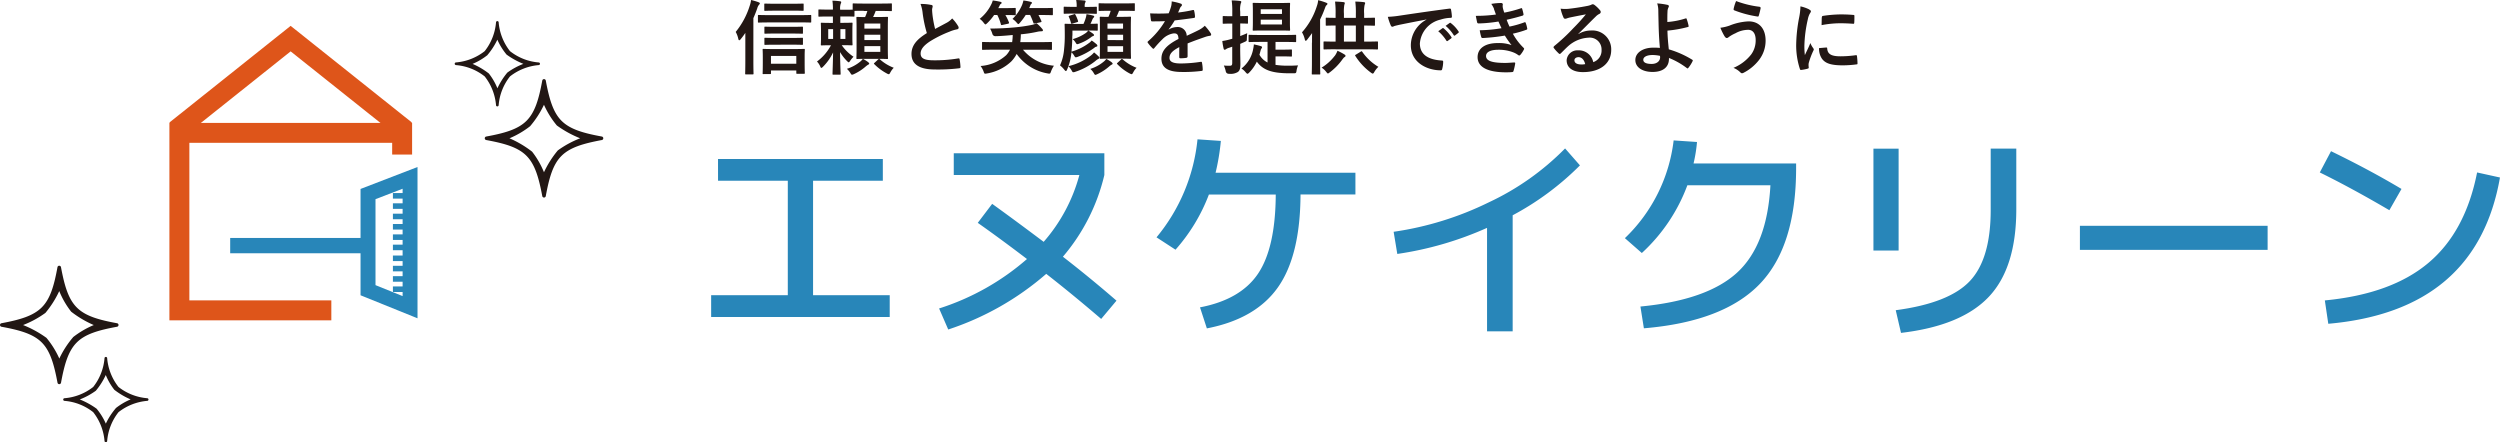 <svg id="グループ_8" data-name="グループ 8" xmlns="http://www.w3.org/2000/svg" width="301" height="53.245" viewBox="0 0 301 53.245">
  <g id="グループ_7" data-name="グループ 7" transform="translate(88.578)">
    <path id="パス_24" data-name="パス 24" d="M130.934,3.939a9.137,9.137,0,0,1-.573.778c-.068.089-.13.13-.178.13s-.082-.061-.109-.164a2.894,2.894,0,0,0-.314-.84A9.355,9.355,0,0,0,131.446.7a3.337,3.337,0,0,0,.164-.7,7.409,7.409,0,0,1,.894.266c.116.041.164.089.164.143s-.061.13-.109.177a1.083,1.083,0,0,0-.2.41c-.137.389-.293.792-.471,1.188V7.366c0,.956.02,1.434.02,1.481,0,.1-.014.109-.109.109H131c-.089,0-.1-.007-.1-.109,0-.061.02-.526.02-1.481V3.939ZM133.89,2.7c-.962,0-1.283.02-1.345.02-.1,0-.109-.007-.109-.116V1.918c0-.109.007-.116.109-.116.061,0,.382.02,1.345.02H137.4c.956,0,1.277-.02,1.338-.02.109,0,.116.007.116.116V2.6c0,.109-.007.116-.116.116-.061,0-.382-.02-1.338-.02Zm-.778,6.226c-.1,0-.109-.007-.109-.109,0-.048.02-.294.02-1.3V6.854c0-.573-.02-.806-.02-.867,0-.089.007-.1.109-.1.068,0,.382.02,1.277.02h2.328c.887,0,1.195-.02,1.256-.02.1,0,.109.007.109.1,0,.055-.02.294-.02.751V7.5c0,.983.02,1.229.02,1.283,0,.089-.014.1-.109.1h-.806c-.1,0-.109-.007-.109-.1V8.485h-3.051v.321c0,.1-.007.109-.109.109H133.1Zm1.413-7.639c-.867,0-1.16.02-1.215.02-.1,0-.109-.007-.109-.109V.539c0-.1.014-.109.109-.109.055,0,.348.02,1.215.02h2.1c.86,0,1.14-.02,1.2-.02.109,0,.116.007.116.109v.655c0,.1-.007.109-.116.109-.061,0-.341-.02-1.2-.02Zm.007,2.751c-.86,0-1.147.02-1.208.02-.1,0-.109-.007-.109-.1V3.318c0-.1.007-.109.109-.109.061,0,.348.02,1.208.02h2.021c.86,0,1.14-.02,1.195-.02.1,0,.109.007.109.109v.642c0,.089-.014.1-.109.1-.061,0-.341-.02-1.195-.02Zm0,1.345c-.86,0-1.147.02-1.208.02-.1,0-.109-.007-.109-.109V4.656c0-.1.007-.109.109-.109.061,0,.348.02,1.208.02h2.021c.86,0,1.14-.02,1.195-.02.1,0,.109.007.109.109V5.29c0,.1-.014.109-.109.109-.061,0-.341-.02-1.195-.02Zm-.526,2.287h3.051V6.738h-3.051Z" transform="translate(-129.76 0)" fill="#221714"/>
    <path id="パス_25" data-name="パス 25" d="M149.745,1.335c-.662,0-.983.007-1.133.02v.573c0,.1-.007.109-.109.109-.061,0-.335-.02-1.167-.02h-.43v.771h.3c.751,0,1-.02,1.065-.02.1,0,.109.007.109.109,0,.061-.02.273-.02.778v.956c0,.505.02.724.02.778,0,.1-.007.109-.109.109-.061,0-.314-.02-1.065-.02h-.13a5.4,5.4,0,0,0,1.42,1.393,2.979,2.979,0,0,0-.389.471c-.089.13-.137.2-.184.2s-.1-.048-.2-.143a5.358,5.358,0,0,1-.846-1.092c.007,1.324.068,2.464.068,2.621,0,.089-.007.1-.109.1h-.751c-.109,0-.116-.007-.116-.1,0-.157.048-1.283.068-2.58a6.127,6.127,0,0,1-1.215,1.727c-.089.089-.143.137-.2.137s-.089-.061-.143-.2a2.1,2.1,0,0,0-.382-.567,5.769,5.769,0,0,0,1.686-1.959h-.041c-.751,0-1,.02-1.072.02-.1,0-.109-.007-.109-.109,0-.061.02-.273.02-.778V3.663c0-.505-.02-.71-.02-.778,0-.1.007-.109.109-.109.068,0,.321.02,1.072.02h.273V2.025h-.478c-.826,0-1.1.02-1.16.02-.1,0-.109-.007-.109-.109V1.274c0-.089.007-.1.109-.1.061,0,.334.02,1.16.02h.478A6.8,6.8,0,0,0,145.957.12a7.538,7.538,0,0,1,.894.068c.109.007.164.061.164.1a.445.445,0,0,1-.061.2,1.673,1.673,0,0,0-.068.662v.061h.43c.635,0,.942-.007,1.079-.007V.557c0-.1.007-.109.109-.109.061,0,.348.02,1.215.02h2.068c.874,0,1.167-.02,1.229-.02.089,0,.1.007.1.109v.71c0,.1-.007.109-.1.109-.061,0-.348-.02-1.229-.02h-.621a6.7,6.7,0,0,1-.314.73h.567c.778,0,1.051-.02,1.12-.02.1,0,.109.007.109.109,0,.048-.021.389-.021,1.133V5.9c0,.737.021,1.072.021,1.133,0,.1-.007.109-.109.109-.068,0-.341-.02-1.12-.02H150.08c-.8,0-1.065.02-1.12.02-.109,0-.116-.007-.116-.109,0-.055.02-.389.02-1.133V3.349c0-.778-.02-1.113-.02-1.167,0-.1.007-.109.116-.109.048,0,.28.02.928.02a4.714,4.714,0,0,0,.273-.73h-.437Zm-3.707,3.393V3.547h-.587V4.728Zm1.481-1.181h-.6V4.728h.6Zm2.758,4c.089.061.109.109.109.157s-.048.089-.116.116a2.254,2.254,0,0,0-.253.177,5.879,5.879,0,0,1-1.468.963.768.768,0,0,1-.232.075c-.068,0-.109-.061-.212-.225a2.2,2.2,0,0,0-.41-.485,4.766,4.766,0,0,0,1.6-.86,1.743,1.743,0,0,0,.328-.341,4.257,4.257,0,0,1,.662.416Zm-.471-4.676v.614h1.918V2.871Zm1.918,1.993V4.223h-1.918v.642Zm0,.73h-1.918v.689h1.918Zm-.259,1.6c.048-.048.075-.068.109-.068s.061.02.1.061a5.4,5.4,0,0,0,1.666,1.01,2.463,2.463,0,0,0-.4.546c-.089.164-.13.232-.2.232a.721.721,0,0,1-.246-.1A6.3,6.3,0,0,1,151,7.765c-.082-.075-.048-.1.048-.184l.41-.382Z" transform="translate(-134.311 -0.038)" fill="#221714"/>
    <path id="パス_26" data-name="パス 26" d="M163.136.809c.116.027.177.075.177.157,0,.137-.068.273-.068.41,0,.2.027.43.048.655a13.537,13.537,0,0,0,.314,1.679c.485-.266.84-.451,1.386-.744a2.38,2.38,0,0,0,.669-.526,4.773,4.773,0,0,1,.71.915.386.386,0,0,1,.068.2c0,.1-.061.177-.2.2a4.455,4.455,0,0,0-.935.294,13.813,13.813,0,0,0-2.294,1.14c-.846.553-1.147,1.017-1.147,1.474,0,.573.43.819,1.55.819a16.9,16.9,0,0,0,2.969-.225c.109-.02.157,0,.178.116a7.565,7.565,0,0,1,.1.908c.014.109-.061.157-.178.164a20.994,20.994,0,0,1-2.9.143c-1.843,0-2.819-.608-2.819-1.87,0-1.079.71-1.8,1.85-2.512a14.745,14.745,0,0,1-.505-2.376A4.411,4.411,0,0,0,161.852.7a5.572,5.572,0,0,1,1.276.116Z" transform="translate(-139.598 -0.222)" fill="#221714"/>
    <path id="パス_27" data-name="パス 27" d="M174.531,1.828a6.174,6.174,0,0,1-.846,1c-.1.089-.157.137-.2.137s-.109-.068-.212-.2a2.2,2.2,0,0,0-.478-.471A5.058,5.058,0,0,0,174.155.612a2.333,2.333,0,0,0,.212-.532,8.749,8.749,0,0,1,.922.164c.1.027.143.061.143.116s-.027.1-.1.143-.1.1-.164.246c-.048.089-.089.177-.137.253h.874c.8,0,1.051-.02,1.113-.02.109,0,.116.007.116.109v.655c0,.1-.014.109-.116.109-.061,0-.314-.02-1.113-.02h-.021a5.086,5.086,0,0,1,.43.887c.027.089.014.137-.13.164l-.655.143c-.143.027-.164.02-.184-.075a5.6,5.6,0,0,0-.43-1.12h-.4Zm3.481,4.191a5.464,5.464,0,0,0,3.72,1.918,3.4,3.4,0,0,0-.355.7c-.068.2-.1.253-.2.253a1.1,1.1,0,0,1-.212-.027,5.755,5.755,0,0,1-3.72-2.341,4,4,0,0,1-.642.894,5.569,5.569,0,0,1-2.942,1.454,1.044,1.044,0,0,1-.2.027c-.109,0-.13-.061-.2-.266a2.594,2.594,0,0,0-.362-.662,5.114,5.114,0,0,0,3.085-1.3,2.731,2.731,0,0,0,.457-.662h-2c-.887,0-1.188.02-1.249.02-.109,0-.116-.007-.116-.1V5.186c0-.1.014-.109.116-.109.061,0,.362.02,1.249.02h2.259a6.2,6.2,0,0,0,.068-.86c-.683.068-1.386.13-2.055.143a.375.375,0,0,1-.4-.3,2.764,2.764,0,0,0-.273-.614c1-.007,1.939-.048,2.894-.137a19.117,19.117,0,0,0,2.082-.294,3.351,3.351,0,0,0,.642-.2,4.74,4.74,0,0,1,.642.642.324.324,0,0,1,.109.2c0,.068-.068.116-.164.116a2.185,2.185,0,0,0-.471.048,15.115,15.115,0,0,1-2.027.314,7.812,7.812,0,0,1-.068.942h2.457c.887,0,1.188-.02,1.249-.02.1,0,.109.007.109.109V5.93c0,.089-.007.1-.109.1-.061,0-.362-.02-1.249-.02h-2.137Zm.321-4.191a7.423,7.423,0,0,1-.689.928c-.1.109-.143.164-.2.164s-.109-.068-.225-.2a2.247,2.247,0,0,0-.478-.416A5.115,5.115,0,0,0,177.9.612a3.359,3.359,0,0,0,.157-.532,7.322,7.322,0,0,1,.867.164c.109.027.157.061.157.116s-.027.1-.1.157c-.048.041-.068.109-.137.273L178.756,1h1.44c.928,0,1.249-.02,1.3-.02.1,0,.109.007.109.109v.655c0,.1-.014.109-.109.109-.061,0-.382-.02-1.3-.02h-.328a7.626,7.626,0,0,1,.348.71c.041.089.027.137-.109.164l-.655.143c-.143.027-.157.02-.2-.089a7.76,7.76,0,0,0-.389-.935h-.532Z" transform="translate(-143.416 -0.025)" fill="#221714"/>
    <path id="パス_28" data-name="パス 28" d="M188.441,4.287a19.176,19.176,0,0,1-.1,1.932,6.427,6.427,0,0,0,2.068-1.01,1.5,1.5,0,0,0,.362-.334,5.216,5.216,0,0,1,.587.451.253.253,0,0,1,.1.177c0,.061-.027.1-.116.116a.526.526,0,0,0-.259.143,8.409,8.409,0,0,1-1.966,1.072.847.847,0,0,1-.246.068c-.082,0-.116-.048-.2-.184a1.669,1.669,0,0,0-.328-.416l-.048.341a6.237,6.237,0,0,1-.321,1.324A7.15,7.15,0,0,0,190.66,6.7a2.421,2.421,0,0,0,.4-.389,6.459,6.459,0,0,1,.567.505c.068.075.075.116.075.137,0,.061-.061.116-.137.143a1.9,1.9,0,0,0-.341.246,7.7,7.7,0,0,1-2.417,1.3.731.731,0,0,1-.246.055c-.082,0-.109-.048-.184-.184a2.7,2.7,0,0,0-.4-.546c-.048.137-.109.273-.164.41-.048.116-.1.177-.143.177s-.089-.041-.157-.116a3.128,3.128,0,0,0-.553-.567,5.694,5.694,0,0,0,.485-1.877,15.966,15.966,0,0,0,.089-1.884c0-.751-.02-1.079-.02-1.14,0-.1.007-.109.109-.109.061,0,.335.02,1.12.02h1.044a5.209,5.209,0,0,0,.273-.724,2.186,2.186,0,0,0,.089-.451,7.756,7.756,0,0,1,.771.164c.109.027.157.061.157.116a.156.156,0,0,1-.068.13.71.71,0,0,0-.137.2,5.516,5.516,0,0,1-.246.553c.526,0,.724-.02.771-.02.1,0,.109.007.109.109v.621c0,.109-.014.116-.109.116-.061,0-.294-.02-1.024-.02.246.157.43.28.573.389.075.061.109.109.109.157,0,.068-.061.109-.13.13a.586.586,0,0,0-.225.13,5.2,5.2,0,0,1-1.434.771.79.79,0,0,1-.232.068c-.082,0-.109-.061-.2-.2a1.858,1.858,0,0,0-.348-.41,5.138,5.138,0,0,0,1.611-.758,1.935,1.935,0,0,0,.259-.266h-1.9V4.28Zm.184-2.649c-.792,0-1.051.02-1.113.02-.1,0-.109-.007-.109-.109V.915c0-.1.007-.109.109-.109.061,0,.321.02,1.113.02h.341V.8a3.349,3.349,0,0,0-.061-.8c.362.007.635.027.983.061.1.007.157.048.157.1a.4.4,0,0,1-.061.177,1.089,1.089,0,0,0-.048.471V.833h.232c.805,0,1.051-.02,1.113-.02.109,0,.116.007.116.109v.635c0,.1-.007.109-.116.109-.055,0-.3-.02-1.113-.02h-1.55Zm.007.075c.116-.041.137-.027.184.061a4.277,4.277,0,0,1,.314.744c.02.1.014.116-.13.157l-.526.157c-.157.048-.164.041-.2-.089a4.255,4.255,0,0,0-.253-.724c-.041-.075-.027-.1.116-.143l.5-.157Zm4.553,5.8c.089.061.109.109.109.157s-.048.089-.116.116a1.45,1.45,0,0,0-.253.177,6.008,6.008,0,0,1-1.468.963.961.961,0,0,1-.232.089c-.075,0-.116-.068-.212-.232a1.757,1.757,0,0,0-.41-.485,4.766,4.766,0,0,0,1.6-.86,1.992,1.992,0,0,0,.335-.341,4.258,4.258,0,0,1,.662.416ZM192.933,1.3c-.874,0-1.16.02-1.215.02-.1,0-.109-.007-.109-.109V.5c0-.1.007-.109.109-.109.061,0,.341.02,1.215.02h1.707c.874,0,1.167-.02,1.229-.02.089,0,.1.007.1.109v.71c0,.1-.007.109-.1.109-.061,0-.348-.02-1.229-.02h-.573a6.688,6.688,0,0,1-.314.73h.526c.778,0,1.051-.02,1.12-.02.1,0,.109.007.109.109,0,.048-.021.389-.021,1.133V5.843c0,.737.021,1.072.021,1.12,0,.109-.014.116-.109.116-.068,0-.341-.02-1.12-.02h-1.3c-.8,0-1.065.02-1.119.02-.109,0-.116-.007-.116-.116,0-.048.02-.382.02-1.12V3.29c0-.778-.02-1.113-.02-1.167,0-.1.007-.109.116-.109.048,0,.28.02.928.02a4.7,4.7,0,0,0,.273-.73h-.13Zm-.259,1.536v.614h1.877V2.833Zm1.884,1.993V4.185H192.68v.642Zm0,.73H192.68v.689h1.877Zm-.253,1.6c.048-.048.082-.068.109-.068a.141.141,0,0,1,.1.061,5.4,5.4,0,0,0,1.666,1.01,2.09,2.09,0,0,0-.4.546c-.089.157-.13.225-.2.225a.96.96,0,0,1-.232-.089,5.791,5.791,0,0,1-1.488-1.12c-.082-.075-.048-.1.048-.184l.41-.382Z" transform="translate(-147.913)" fill="#221714"/>
    <path id="パス_29" data-name="パス 29" d="M207.219,6.872c0,.109-.061.157-.184.177a5.039,5.039,0,0,1-.689.048c-.089,0-.13-.055-.13-.157,0-.348,0-.84.007-1.188-.867.451-1.181.826-1.181,1.3,0,.41.335.669,1.352.669a16.267,16.267,0,0,0,2.423-.2c.089-.007.13.02.137.109a4.47,4.47,0,0,1,.089.8c.007.116-.027.184-.109.184a16.991,16.991,0,0,1-2.417.13c-1.6,0-2.444-.478-2.444-1.6,0-.935.587-1.618,2.055-2.376-.027-.5-.143-.689-.587-.669a2.375,2.375,0,0,0-1.345.7,13.245,13.245,0,0,0-.976,1.065c-.048.061-.075.089-.116.089a.2.2,0,0,1-.109-.068,4.362,4.362,0,0,1-.553-.642.19.19,0,0,1-.041-.089c0-.041.021-.068.068-.109A9.871,9.871,0,0,0,204.5,2.626c-.457.02-.983.027-1.556.027-.089,0-.116-.048-.137-.157-.027-.157-.068-.519-.1-.806a22.263,22.263,0,0,0,2.239-.007,6.993,6.993,0,0,0,.294-.84,2.29,2.29,0,0,0,.068-.594,6.3,6.3,0,0,1,1.113.273.165.165,0,0,1,.116.164.18.18,0,0,1-.068.143.7.7,0,0,0-.164.232c-.061.137-.109.266-.225.526a15.8,15.8,0,0,0,1.775-.3c.109-.02.137.007.157.1a3.177,3.177,0,0,1,.1.7c.007.1-.027.137-.164.157-.73.109-1.57.212-2.28.294a9.375,9.375,0,0,1-.73,1.079l.014.02a1.937,1.937,0,0,1,.976-.3,1.075,1.075,0,0,1,1.188,1.051c.382-.177.935-.43,1.434-.683a2.96,2.96,0,0,0,.744-.526,6.108,6.108,0,0,1,.683.86.379.379,0,0,1,.082.212c0,.075-.048.116-.143.137a2.9,2.9,0,0,0-.594.143c-.635.225-1.263.437-2.1.778v1.57Z" transform="translate(-152.814 -0.079)" fill="#221714"/>
    <path id="パス_30" data-name="パス 30" d="M217.737,5.784c0,.935.027,1.461.027,1.946,0,.532-.082.8-.314.963a1.7,1.7,0,0,1-1.072.212A.355.355,0,0,1,216,8.61a3.257,3.257,0,0,0-.232-.7,6,6,0,0,0,.71.027c.253,0,.3-.089.3-.369V5.647c-.143.048-.28.1-.416.137a1.207,1.207,0,0,0-.341.164.255.255,0,0,1-.157.061c-.061,0-.1-.041-.116-.116a6.788,6.788,0,0,1-.164-.935,6.668,6.668,0,0,0,.887-.184l.314-.089V2.862h-.13c-.662,0-.86.02-.915.02-.1,0-.109-.007-.109-.109v-.71c0-.1.014-.109.109-.109.061,0,.253.02.915.02h.13V1.456A9.141,9.141,0,0,0,216.713.07a9.39,9.39,0,0,1,1,.068c.089.007.157.048.157.109a.557.557,0,0,1-.068.2,2.838,2.838,0,0,0-.061.983v.532c.573,0,.771-.02.826-.02.1,0,.109.007.109.109v.71c0,.1-.007.109-.109.109-.055,0-.253-.02-.826-.02V4.364c.273-.109.553-.212.84-.348-.02.2-.027.41-.041.635,0,.321-.014.3-.294.43l-.505.225v.471Zm2.437-.717c-.928,0-1.256.02-1.317.02-.1,0-.109-.007-.109-.1V4.33c0-.109.014-.116.109-.116.061,0,.389.02,1.317.02h2.867c.935,0,1.256-.02,1.317-.02.109,0,.116.007.116.116v.662c0,.089-.007.1-.116.1-.061,0-.382-.02-1.317-.02H221.99V6h.867c.683,0,.928-.02,1-.02.1,0,.109.007.109.109v.635c0,.1-.007.109-.109.109-.068,0-.314-.02-1-.02h-.867V7.832a9.516,9.516,0,0,0,1.413.1c.451,0,.86-.007,1.3-.041a2.6,2.6,0,0,0-.178.621c-.041.321-.082.334-.362.334h-.662c-1.823-.027-3-.334-3.761-1.406a4.832,4.832,0,0,1-.922,1.324c-.089.089-.143.137-.2.137s-.13-.061-.225-.177a2.018,2.018,0,0,0-.505-.451,3.837,3.837,0,0,0,1.413-2.355,3.88,3.88,0,0,0,.082-.553c.314.068.526.116.8.2.13.041.184.068.184.143a.229.229,0,0,1-.075.164.62.62,0,0,0-.1.253c-.048.164-.089.334-.137.485a2.253,2.253,0,0,0,.976.935V5.06h-.86ZM222.447.384c.846,0,1.133-.02,1.188-.02.1,0,.109.007.109.116,0,.061-.02.3-.02.887V2.719c0,.573.02.826.02.887,0,.1-.007.109-.109.109-.061,0-.341-.02-1.188-.02h-1.9c-.86,0-1.14.02-1.195.02-.1,0-.109-.007-.109-.109,0-.068.02-.314.02-.887V1.367c0-.587-.02-.826-.02-.887,0-.109.007-.116.109-.116.055,0,.341.02,1.195.02Zm-2.239.751V1.7h2.56V1.135Zm2.56,1.256h-2.56v.573h2.56Z" transform="translate(-156.996 -0.022)" fill="#221714"/>
    <path id="パス_31" data-name="パス 31" d="M230.848,5.143c0-.341,0-.751.007-1.147-.2.273-.389.532-.6.8-.068.089-.13.13-.164.13s-.082-.048-.109-.164a2.94,2.94,0,0,0-.341-.86,8.648,8.648,0,0,0,1.8-3.188,2.392,2.392,0,0,0,.143-.683,7.89,7.89,0,0,1,.956.3c.109.048.164.068.164.137s-.041.116-.116.177-.109.143-.2.389a13.3,13.3,0,0,1-.567,1.324V7.389c0,.956.02,1.434.02,1.481,0,.1-.007.109-.109.109h-.806c-.1,0-.109-.007-.109-.109,0-.055.02-.526.02-1.481V5.15Zm2.737,1.6a2.718,2.718,0,0,0,.328-.621,6.74,6.74,0,0,1,.86.457c.089.055.109.109.109.157,0,.075-.061.116-.137.164-.061.027-.116.109-.246.273a7.1,7.1,0,0,1-1.522,1.556c-.109.075-.164.13-.212.13s-.1-.061-.2-.184A2.128,2.128,0,0,0,232,8.153a5.7,5.7,0,0,0,1.577-1.413Zm.109-.8c-.956,0-1.283.02-1.345.02-.109,0-.116-.007-.116-.1V5.109c0-.1.014-.109.116-.109.061,0,.389.02,1.338.02V3.081c-.751.007-1.031.02-1.079.02-.1,0-.109-.007-.109-.1V2.255c0-.109.007-.116.109-.116.048,0,.335.02,1.079.02V1.682A10.361,10.361,0,0,0,233.62.2a10.049,10.049,0,0,1,1.031.068c.089.007.143.055.143.116a.621.621,0,0,1-.055.2,4.78,4.78,0,0,0-.048,1.079v.5h1.434V1.682A10.264,10.264,0,0,0,236.057.2a9.923,9.923,0,0,1,1.031.068c.1.007.157.055.157.109a.445.445,0,0,1-.061.2,4.066,4.066,0,0,0-.061,1.079V2.16c.819,0,1.133-.02,1.188-.02.109,0,.116.007.116.116v.751c0,.089-.007.1-.116.1-.061,0-.369-.02-1.188-.02V5.02h.212c.956,0,1.283-.02,1.345-.02.1,0,.109.007.109.109v.758c0,.089-.014.1-.109.1-.061,0-.389-.02-1.345-.02h-3.645Zm2.43-.922V3.081h-1.434V5.02Zm.58,1.208c.116-.068.137-.068.2.027a6.273,6.273,0,0,0,1.932,1.8,2.678,2.678,0,0,0-.485.614c-.075.143-.13.2-.2.2-.048,0-.116-.048-.232-.13a7.357,7.357,0,0,1-1.85-1.986c-.061-.1-.041-.109.089-.184l.553-.341Z" transform="translate(-161.459 -0.01)" fill="#221714"/>
    <path id="パス_32" data-name="パス 32" d="M249.429,2.829c-1.188.225-2.232.43-3.277.642-.369.089-.471.109-.614.157a.605.605,0,0,1-.212.075.224.224,0,0,1-.184-.143,7.049,7.049,0,0,1-.362-1.051,13.066,13.066,0,0,0,1.55-.164c1.195-.177,3.345-.5,5.857-.826.143-.02.2.041.2.109a6.279,6.279,0,0,1,.109.86c0,.116-.061.143-.184.143a4.25,4.25,0,0,0-1.188.212,3.192,3.192,0,0,0-2.485,2.874c0,1.256.894,1.939,2.594,2.048.157,0,.212.041.212.143a3.5,3.5,0,0,1-.109.84c-.027.143-.068.2-.184.2-1.713,0-3.6-.983-3.6-3.01a3.507,3.507,0,0,1,1.87-3.085v-.02Zm1.932,1.051c.048-.041.089-.027.143.02a4.425,4.425,0,0,1,.928,1.044.1.1,0,0,1-.027.157l-.41.3a.1.1,0,0,1-.164-.027,4.819,4.819,0,0,0-.983-1.133l.519-.362Zm.867-.635c.061-.041.089-.027.143.02a3.972,3.972,0,0,1,.922,1,.115.115,0,0,1-.027.177l-.389.3c-.082.061-.13.027-.164-.027a4.591,4.591,0,0,0-.976-1.12l.485-.348Z" transform="translate(-166.264 -0.481)" fill="#221714"/>
    <path id="パス_33" data-name="パス 33" d="M262.5,1.26a2.552,2.552,0,0,0-.341-.621A6.91,6.91,0,0,1,263.338.53c.137,0,.212.075.212.177,0,.055-.021.13-.021.184a1.678,1.678,0,0,0,.041.294,4.64,4.64,0,0,0,.157.505,14.574,14.574,0,0,0,1.986-.519c.089-.041.137-.027.164.048a5.113,5.113,0,0,1,.164.655.151.151,0,0,1-.116.177c-.655.2-1.249.348-1.911.5.089.246.212.546.341.819a11.858,11.858,0,0,0,1.775-.505c.1-.048.143-.027.177.061a3.588,3.588,0,0,1,.177.642c.02.089.02.137-.082.177a11.842,11.842,0,0,1-1.645.478,7.121,7.121,0,0,0,1.276,1.686c.1.089.1.13.048.232a3.028,3.028,0,0,1-.4.608c-.061.068-.1.1-.157.1a.256.256,0,0,1-.137-.061,2.515,2.515,0,0,0-.573-.314,4.8,4.8,0,0,0-1.829-.314c-.915,0-1.454.28-1.454.744,0,.635.826.84,2.321.84.362,0,.724-.041,1.072-.055.1,0,.13.048.116.13a6.545,6.545,0,0,1-.2.887c-.027.1-.068.137-.2.143-.225.02-.457.027-.7.027-2.239,0-3.427-.635-3.427-1.829,0-1.044.894-1.693,2.417-1.693A4.449,4.449,0,0,1,264.6,5.6a11.166,11.166,0,0,1-.805-1.147,23.043,23.043,0,0,1-2.669.294c-.109,0-.143-.041-.177-.137a5.187,5.187,0,0,1-.177-.8,16.6,16.6,0,0,0,2.621-.246c-.1-.2-.246-.539-.369-.806a16.388,16.388,0,0,1-2.369.232c-.116,0-.177-.041-.2-.137s-.1-.471-.157-.778a17.368,17.368,0,0,0,2.423-.157c-.082-.225-.136-.389-.232-.635Z" transform="translate(-171.189 -0.168)" fill="#221714"/>
    <path id="パス_34" data-name="パス 34" d="M276.984,4.347a2.911,2.911,0,0,1,1.55-.437,2.263,2.263,0,0,1,2.416,2.341c0,1.625-1.317,2.669-3.4,2.669-1.229,0-1.966-.526-1.966-1.434A1.29,1.29,0,0,1,276.957,6.3a1.766,1.766,0,0,1,1.83,1.42,1.469,1.469,0,0,0,1-1.481,1.418,1.418,0,0,0-1.529-1.468A3.973,3.973,0,0,0,275.762,5.8c-.28.253-.553.539-.846.826-.068.068-.116.109-.164.109a.212.212,0,0,1-.143-.089,4.547,4.547,0,0,1-.573-.635c-.061-.075-.027-.143.048-.225a22.83,22.83,0,0,0,2.307-2.157A22.234,22.234,0,0,0,277.9,1.965c-.587.109-1.277.246-1.877.369a3.2,3.2,0,0,0-.41.116.646.646,0,0,1-.2.048.219.219,0,0,1-.212-.164,4.766,4.766,0,0,1-.341-1.051,4.487,4.487,0,0,0,.908.02c.594-.061,1.454-.184,2.212-.334a2.729,2.729,0,0,0,.539-.143A.527.527,0,0,1,278.7.75a.358.358,0,0,1,.225.075,3.887,3.887,0,0,1,.655.621.359.359,0,0,1,.109.232.262.262,0,0,1-.164.232,1.582,1.582,0,0,0-.43.314c-.71.689-1.365,1.372-2.1,2.082v.027Zm.007,2.778c-.28,0-.471.164-.471.369,0,.3.266.505.846.505a1.875,1.875,0,0,0,.451-.041c-.13-.532-.416-.84-.826-.84Z" transform="translate(-175.538 -0.238)" fill="#221714"/>
    <path id="パス_35" data-name="パス 35" d="M294.5,2.409c.061-.02.1,0,.116.061a6.109,6.109,0,0,1,.232.826c.02.109-.021.13-.082.143a14.147,14.147,0,0,1-2.464.437c.02.792.068,1.324.164,2.253a11.494,11.494,0,0,1,2.826,1.256c.068.041.075.089.041.164a4.111,4.111,0,0,1-.519.819c-.061.061-.089.089-.164.027a9.277,9.277,0,0,0-2.164-1.229c0,.061,0,.143-.007.225-.041.84-.662,1.461-1.966,1.461-1.2,0-2.075-.539-2.075-1.434s.928-1.488,2.137-1.488a7.237,7.237,0,0,1,.819.027c-.116-1.277-.143-2.2-.164-3.126-.007-.348-.021-.846-.027-1.345A2.847,2.847,0,0,0,291.068.6a8.6,8.6,0,0,1,1.249.177c.109.027.157.089.157.164a.3.3,0,0,1-.048.143,1.154,1.154,0,0,0-.116.526c-.02.294-.02.724-.02,1.229a9.4,9.4,0,0,0,2.219-.437Zm-3.092,4.505a4.491,4.491,0,0,0-.894-.1c-.683,0-1.12.225-1.12.573s.389.5,1,.5c.73,0,1.051-.43,1.024-.84l-.014-.137Z" transform="translate(-180.12 -0.19)" fill="#221714"/>
    <path id="パス_36" data-name="パス 36" d="M304.594,3.118a6.966,6.966,0,0,1,2.232-.485c1.3,0,2.055.887,2.055,2.321a3.8,3.8,0,0,1-.792,2.328,5.568,5.568,0,0,1-1.877,1.55.472.472,0,0,1-.164.048c-.089,0-.143-.041-.232-.13a2.448,2.448,0,0,0-.806-.519,5.3,5.3,0,0,0,2.143-1.625,2.866,2.866,0,0,0,.532-1.727c0-.792-.341-1.229-.908-1.229a3.182,3.182,0,0,0-1.529.416,4.246,4.246,0,0,0-.826.471.329.329,0,0,1-.212.1c-.13,0-.212-.13-.273-.212a6.856,6.856,0,0,1-.5-1.024,5.214,5.214,0,0,0,1.16-.28ZM308.15.879a.144.144,0,0,1,.13.177,8.8,8.8,0,0,1-.212.86c-.027.1-.055.143-.137.137a12.977,12.977,0,0,1-2.826-.751c-.048-.02-.1-.068-.068-.2a4.645,4.645,0,0,1,.293-.915,12.054,12.054,0,0,0,2.826.689Z" transform="translate(-184.88 -0.06)" fill="#221714"/>
    <path id="パス_37" data-name="パス 37" d="M318.353,1.489c.164.089.225.143.225.232,0,.068-.02.1-.143.294a2.455,2.455,0,0,0-.232.689,15.8,15.8,0,0,0-.41,3.147,8.951,8.951,0,0,0,.061,1.14c.2-.451.382-.771.662-1.454a2.468,2.468,0,0,0,.341.614.446.446,0,0,1,.068.143.285.285,0,0,1-.048.157,9.256,9.256,0,0,0-.553,1.468,1.083,1.083,0,0,0-.027.3c0,.116.02.2.02.273s-.041.109-.13.13a4.731,4.731,0,0,1-.8.157c-.068.007-.109-.041-.13-.109a9.118,9.118,0,0,1-.451-2.9,18.537,18.537,0,0,1,.335-3.195,7.681,7.681,0,0,0,.177-1.454,4.41,4.41,0,0,1,1.044.362Zm2.089,4.587c.075-.007.1.041.1.143.061.669.526.915,1.591.915A13.387,13.387,0,0,0,323.991,7c.1-.007.116,0,.137.13a7.7,7.7,0,0,1,.061.84c0,.116,0,.13-.164.143a12.407,12.407,0,0,1-1.59.109c-1.44,0-2.116-.232-2.533-.806a2.133,2.133,0,0,1-.341-1.27l.887-.075ZM319.9,2.431c.014-.116.041-.143.136-.164a15.237,15.237,0,0,1,2.116-.177c.587,0,1.031.02,1.44.055.2.007.225.027.225.13,0,.294,0,.553-.02.826-.007.089-.041.13-.13.116-.587-.041-1.092-.061-1.59-.061a12.085,12.085,0,0,0-2.212.225c.014-.546.014-.792.027-.956Z" transform="translate(-189.124 -0.355)" fill="#221714"/>
  </g>
  <path id="パス_38" data-name="パス 38" d="M21.287,67.926a6.454,6.454,0,0,1-3.481-1.358A6.479,6.479,0,0,1,16.44,63.08a.16.16,0,0,0-.314,0,6.449,6.449,0,0,1-1.365,3.488,6.424,6.424,0,0,1-3.481,1.358.16.16,0,0,0,0,.314,6.4,6.4,0,0,1,3.481,1.365,6.479,6.479,0,0,1,1.365,3.488.16.16,0,0,0,.314,0,6.449,6.449,0,0,1,1.365-3.488,6.477,6.477,0,0,1,3.481-1.365.155.155,0,0,0,.13-.157.161.161,0,0,0-.13-.157m-3.816,1.215a8.277,8.277,0,0,0-1.188,1.843,7.709,7.709,0,0,0-1.113-1.8,9.6,9.6,0,0,0-2.021-1.113,8.467,8.467,0,0,0,1.932-1.051,8.626,8.626,0,0,0,1.195-1.891,7.372,7.372,0,0,0,1.031,1.782,8.972,8.972,0,0,0,1.959,1.154,7.607,7.607,0,0,0-1.8,1.065" transform="translate(-3.539 -19.978)" fill="#221714"/>
  <path id="パス_39" data-name="パス 39" d="M14.09,53.792c-2.232-.41-3.823-.867-4.847-1.9s-1.481-2.614-1.9-4.847a.215.215,0,0,0-.423,0c-.41,2.232-.867,3.823-1.9,4.847S2.41,53.375.177,53.792a.215.215,0,0,0,0,.423c2.232.41,3.823.867,4.847,1.891s1.481,2.614,1.9,4.847a.215.215,0,0,0,.423,0c.41-2.232.874-3.823,1.9-4.847s2.614-1.481,4.847-1.891a.215.215,0,0,0,0-.423m-5.3,1.693a11.509,11.509,0,0,0-1.652,2.56,10.714,10.714,0,0,0-1.55-2.492A12.914,12.914,0,0,0,2.778,54.01a11.821,11.821,0,0,0,2.69-1.461,12.022,12.022,0,0,0,1.666-2.628A10.276,10.276,0,0,0,8.567,52.4a12.516,12.516,0,0,0,2.724,1.611,10.76,10.76,0,0,0-2.512,1.474" transform="translate(0 -14.875)" fill="#221714"/>
  <path id="パス_40" data-name="パス 40" d="M80.33,9.017a6.4,6.4,0,0,1,3.481,1.365,6.477,6.477,0,0,1,1.365,3.481.155.155,0,0,0,.157.13.161.161,0,0,0,.157-.13,6.4,6.4,0,0,1,1.365-3.481,6.477,6.477,0,0,1,3.481-1.365.16.16,0,0,0,0-.314,6.4,6.4,0,0,1-3.481-1.365A6.479,6.479,0,0,1,85.49,3.85a.16.16,0,0,0-.314,0,6.449,6.449,0,0,1-1.365,3.488A6.477,6.477,0,0,1,80.33,8.7a.155.155,0,0,0-.13.157.161.161,0,0,0,.13.157M84.146,7.8a8.277,8.277,0,0,0,1.188-1.843,7.709,7.709,0,0,0,1.113,1.8,9.6,9.6,0,0,0,2.021,1.113,8.468,8.468,0,0,0-1.932,1.051,8.625,8.625,0,0,0-1.195,1.891,7.373,7.373,0,0,0-1.031-1.782A8.971,8.971,0,0,0,82.35,8.874a7.607,7.607,0,0,0,1.8-1.065" transform="translate(-25.453 -1.181)" fill="#221714"/>
  <path id="パス_41" data-name="パス 41" d="M85.677,21.288c2.232.41,3.823.867,4.847,1.9s1.481,2.614,1.9,4.847a.215.215,0,0,0,.423,0c.41-2.232.867-3.823,1.9-4.847s2.614-1.481,4.847-1.9a.215.215,0,0,0,0-.423c-2.232-.41-3.823-.867-4.847-1.891s-1.481-2.614-1.9-4.847a.215.215,0,0,0-.423,0c-.41,2.232-.874,3.823-1.9,4.847s-2.614,1.481-4.847,1.891a.215.215,0,0,0,0,.423m5.3-1.686a11.509,11.509,0,0,0,1.652-2.56,10.715,10.715,0,0,0,1.55,2.492,12.913,12.913,0,0,0,2.806,1.543,11.821,11.821,0,0,0-2.69,1.461,12.023,12.023,0,0,0-1.666,2.628A10.275,10.275,0,0,0,91.2,22.688a12.516,12.516,0,0,0-2.724-1.611A10.759,10.759,0,0,0,90.988,19.6" transform="translate(-27.135 -4.427)" fill="#221714"/>
  <path id="パス_42" data-name="パス 42" d="M49.376,45.449H29.88V21.68H59.1v3.809H56.7V24.076H32.283v18.97H49.376Z" transform="translate(-9.483 -6.881)" fill="#de551a"/>
  <path id="パス_43" data-name="パス 43" d="M57.578,18.069,44.478,7.632,31.385,18.069,29.89,16.192,44.478,4.56,59.073,16.192Z" transform="translate(-9.486 -1.447)" fill="#de551a"/>
  <path id="パス_44" data-name="パス 44" d="M70.45,47.673,63.59,44.9V32.1l6.86-2.642Zm-5.058-3.993L68.655,45V32.074l-3.263,1.256Z" transform="translate(-20.181 -9.35)" fill="#2886b9"/>
  <rect id="長方形_13" data-name="長方形 13" width="2.062" height="0.669" transform="translate(47.306 34.487)" fill="#2886b9"/>
  <rect id="長方形_14" data-name="長方形 14" width="2.062" height="0.669" transform="translate(47.306 33.251)" fill="#2886b9"/>
  <rect id="長方形_15" data-name="長方形 15" width="2.062" height="0.669" transform="translate(47.306 32.002)" fill="#2886b9"/>
  <rect id="長方形_16" data-name="長方形 16" width="2.062" height="0.669" transform="translate(47.306 30.766)" fill="#2886b9"/>
  <rect id="長方形_17" data-name="長方形 17" width="2.062" height="0.669" transform="translate(47.306 29.456)" fill="#2886b9"/>
  <rect id="長方形_18" data-name="長方形 18" width="2.062" height="0.669" transform="translate(47.306 28.22)" fill="#2886b9"/>
  <rect id="長方形_19" data-name="長方形 19" width="2.062" height="0.669" transform="translate(47.306 26.971)" fill="#2886b9"/>
  <rect id="長方形_20" data-name="長方形 20" width="2.062" height="0.669" transform="translate(47.306 25.728)" fill="#2886b9"/>
  <rect id="長方形_21" data-name="長方形 21" width="2.062" height="0.669" transform="translate(47.306 24.479)" fill="#2886b9"/>
  <rect id="長方形_22" data-name="長方形 22" width="2.062" height="0.669" transform="translate(47.306 23.244)" fill="#2886b9"/>
  <path id="パス_45" data-name="パス 45" d="M57.195,43.813H40.6V41.97H57.195Z" transform="translate(-12.885 -13.32)" fill="#2886b9"/>
  <path id="パス_46" data-name="パス 46" d="M126.256,26.942H146.1v2.621h-8.4V43.346h9.229v2.621h-21.5V43.346h9.229V29.563h-8.4Zm28.384,1.932V26.252h18.131v2.621a23.447,23.447,0,0,1-4.99,9.837q3.338,2.591,6.451,5.29l-1.843,2.2q-3.44-2.949-6.615-5.427a34.224,34.224,0,0,1-11.8,6.7l-1.1-2.533a29.838,29.838,0,0,0,10.581-5.953q-3.225-2.457-5.925-4.355l1.734-2.287q2.539,1.823,6.2,4.574a20.109,20.109,0,0,0,4.3-8.048H154.64ZM203,28.594v2.621H196.39q-.031,7.362-2.717,11.175t-8.56,4.949l-.826-2.533c3.249-.621,5.584-1.973,6.983-4.048s2.116-5.256,2.137-9.536h-8.048a21.43,21.43,0,0,1-4.021,6.642l-2.287-1.488a21.857,21.857,0,0,0,4.935-11.8l2.812.191a26.928,26.928,0,0,1-.635,3.83H203Zm4.608,7.113a38.329,38.329,0,0,0,11.448-3.543,31.673,31.673,0,0,0,9.188-6.492l1.788,2.041a33.933,33.933,0,0,1-8.1,6.007V47.694h-3.085V35.236a40.747,40.747,0,0,1-10.806,3.14L207.6,35.7Zm45.361-5.6H242.966a20.958,20.958,0,0,1-5.482,8.157l-2.041-1.789a19.458,19.458,0,0,0,5.871-11.769l2.812.191a17.749,17.749,0,0,1-.416,2.587h12.349v.553q0,9.4-4.369,13.946t-13.96,5.345l-.416-2.621q8.048-.768,11.659-4.1T252.966,30.1Zm12.4,7.857V25.7h3.031V37.966Zm17.2-12.267V33q0,7.024-3.3,10.526t-10.581,4.355l-.635-2.731q6.42-.85,8.929-3.516t2.505-8.56V25.693h3.085Zm7.659,12.185V34.99h22.6v2.894Zm37.258-4.772q-4.608-2.7-8.376-4.546l1.352-2.56q4.659,2.263,8.485,4.546l-1.461,2.56Zm10.56-4.546,2.758.608q-2.816,16.035-20.67,17.612l-.416-2.812q8.018-.768,12.472-4.519T338.049,28.567Z" transform="translate(-39.807 -7.801)" fill="#2886b9"/>
</svg>
